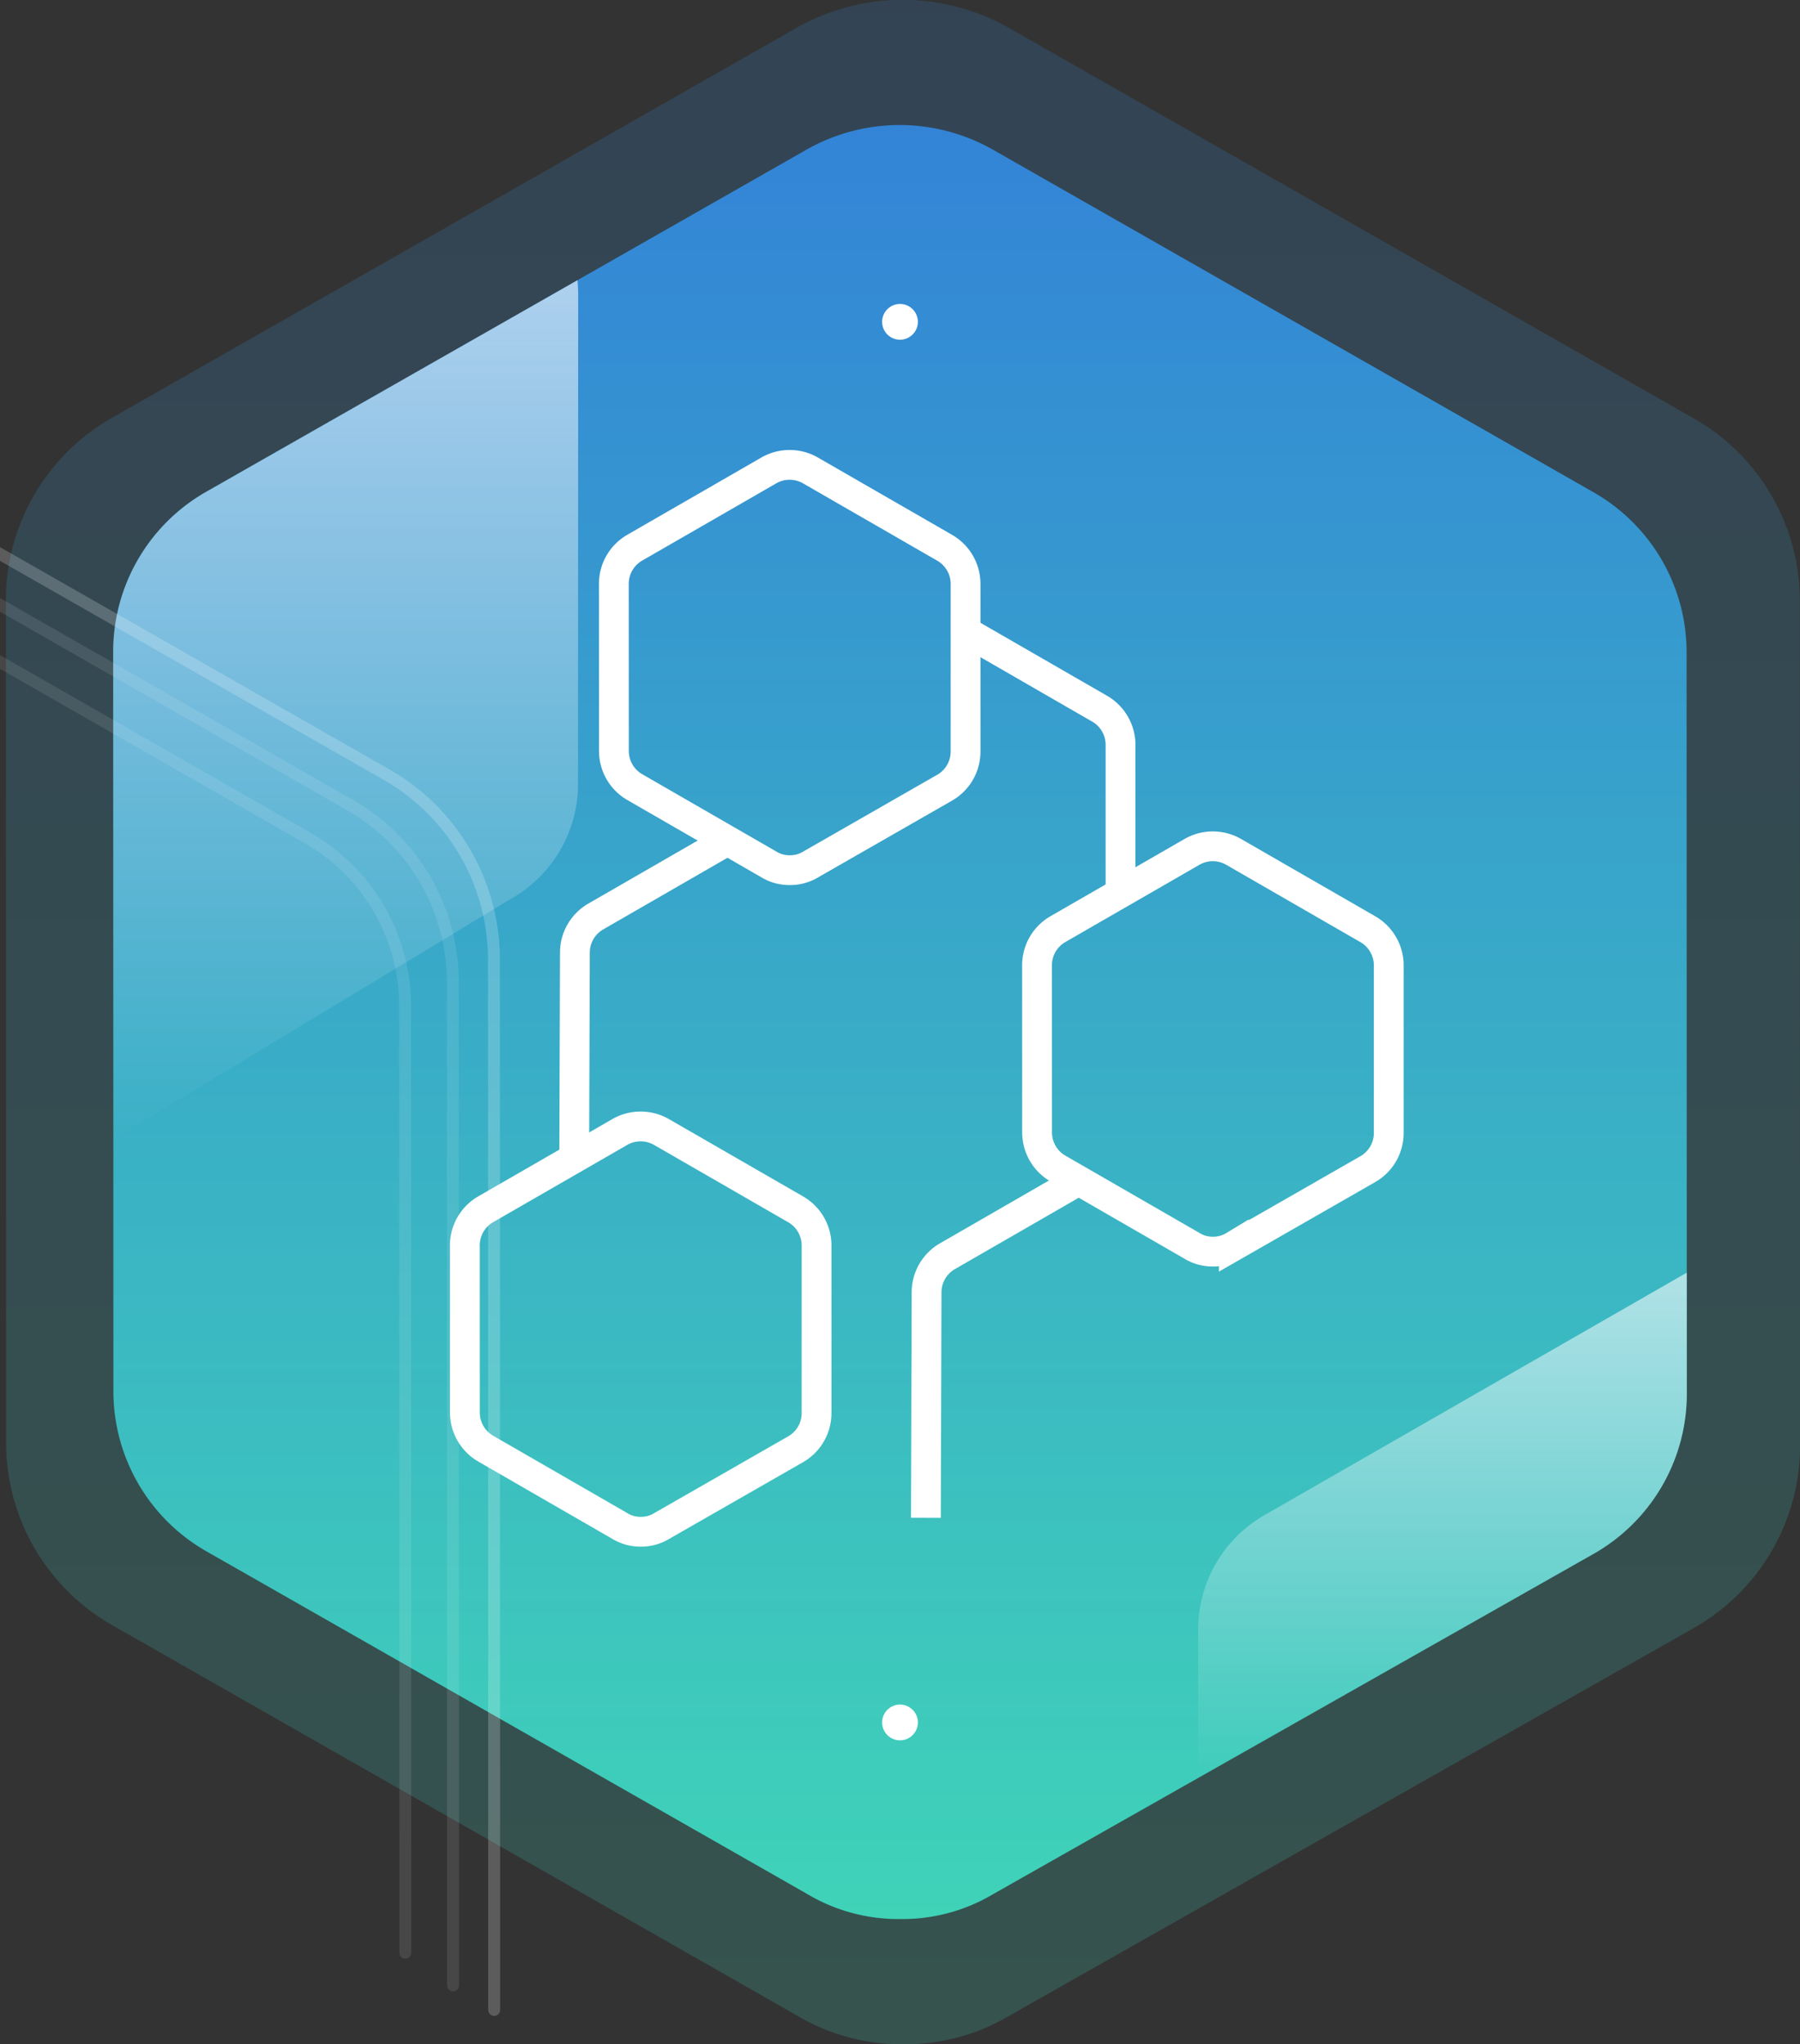 <?xml version="1.0" encoding="UTF-8"?> <svg xmlns="http://www.w3.org/2000/svg" xmlns:xlink="http://www.w3.org/1999/xlink" id="_6" data-name="6" width="302" height="343" viewBox="0 0 302 343"><rect x="0" y="0" width="302" height="343" fill="#333333" stroke="none"/>  <defs> <style> .cls-1, .cls-2, .cls-3, .cls-4, .cls-5, .cls-6, .cls-8 { fill-rule: evenodd; } .cls-1, .cls-5 { opacity: 0.2; } .cls-1 { fill: url(#linear-gradient); } .cls-2 { fill: url(#linear-gradient-2); } .cls-3, .cls-4 { opacity: 0.6; } .cls-3 { fill: url(#linear-gradient-3); } .cls-4 { fill: url(#linear-gradient-4); } .cls-5, .cls-6, .cls-8 { fill: none; stroke: #fff; } .cls-5, .cls-6 { stroke-linecap: round; stroke-width: 2px; } .cls-6 { opacity: 0.1; } .cls-7 { fill: #fff; } .cls-8 { stroke-width: 5px; } </style> <linearGradient id="linear-gradient" x1="151.5" y1="343" x2="151.5" gradientUnits="userSpaceOnUse"> <stop offset="0" stop-color="#3fd3b8"></stop> <stop offset="1" stop-color="#3384d7"></stop> </linearGradient> <linearGradient id="linear-gradient-2" x1="151" y1="322" x2="151" y2="21" xlink:href="#linear-gradient"></linearGradient> <linearGradient id="linear-gradient-3" x1="242" y1="213.531" x2="242" y2="298.312" gradientUnits="userSpaceOnUse"> <stop offset="0" stop-color="#fff"></stop> <stop offset="1" stop-color="#fff" stop-opacity="0"></stop> </linearGradient> <linearGradient id="linear-gradient-4" x1="58" y1="47.031" x2="58" y2="191.156" xlink:href="#linear-gradient-3"></linearGradient> </defs> <path id="Фигура_1_копия_50" data-name="Фигура 1 копия 50" class="cls-1" d="M151.552,342.985a34.049,34.049,0,0,1-17.838-4.811L18.875,272.706A35.235,35.235,0,0,1,1.029,242.018L0.989,100.762A35.185,35.185,0,0,1,18.815,70.084l114.8-65.4a36.1,36.1,0,0,1,35.672.011L284.125,70.165a35.236,35.236,0,0,1,17.846,30.689l0.041,141.625a35.187,35.187,0,0,1-17.827,30.678l-114.8,65.028A34.021,34.021,0,0,1,151.552,342.985Z"></path> <path id="Фигура_1_копия_49" data-name="Фигура 1 копия 49" class="cls-2" d="M151.045,321.987a29.858,29.858,0,0,1-15.645-4.222L34.678,260.314a30.925,30.925,0,0,1-15.652-26.931L18.99,109.424A30.88,30.88,0,0,1,34.625,82.5l100.688-57.39a31.651,31.651,0,0,1,31.287.01L267.323,82.574a30.926,30.926,0,0,1,15.652,26.93l0.035,124.284a30.881,30.881,0,0,1-15.635,26.921L166.687,317.774A29.81,29.81,0,0,1,151.045,321.987Z"></path> <path id="Фигура_1_копия_34" data-name="Фигура 1 копия 34" class="cls-3" d="M283.01,233.788a30.881,30.881,0,0,1-15.635,26.921l-66.37,37.616,0.015-24.883a22.134,22.134,0,0,1,11.24-19.286L283,213.535Z"></path> <path id="Фигура_1_копия_33" data-name="Фигура 1 копия 33" class="cls-4" d="M85.717,150.813l-66.7,40.339L18.99,109.424A30.88,30.88,0,0,1,34.625,82.5L96.878,47.02a22.107,22.107,0,0,1,.128,2.269L96.98,131.527A22.127,22.127,0,0,1,85.717,150.813Z"></path> <path id="Фигура_1_копия_52" data-name="Фигура 1 копия 52" class="cls-5" d="M-51.585,63.505L64.79,129.935a35.762,35.762,0,0,1,18.084,31.139l0.041,176.163"></path> <path id="Фигура_1_копия_53" data-name="Фигура 1 копия 53" class="cls-6" d="M-52.3,71.575l111.022,63.5a34.2,34.2,0,0,1,17.252,29.764l0.039,168.283"></path> <path id="Фигура_1_копия_54" data-name="Фигура 1 копия 54" class="cls-6" d="M-53.691,80.342L51.608,140.6a32.455,32.455,0,0,1,16.363,28.247l0.037,158.793"></path> <circle id="Эллипс_1_копия_3" data-name="Эллипс 1 копия 3" class="cls-7" cx="151" cy="54" r="3"></circle> <circle id="Эллипс_1_копия_5" data-name="Эллипс 1 копия 5" class="cls-7" cx="151" cy="289" r="3"></circle> <path id="Фигура_1_копия_51" data-name="Фигура 1 копия 51" class="cls-8" d="M132.51,146a6.61,6.61,0,0,1-3.5-.954L106.5,132.064a7,7,0,0,1-3.5-6.084l-0.008-28a6.988,6.988,0,0,1,3.494-6.082l22.5-12.965a7.007,7.007,0,0,1,6.992,0L158.5,91.91a7,7,0,0,1,3.5,6.084L162,126.072a6.989,6.989,0,0,1-3.494,6.082l-22.5,12.891A6.608,6.608,0,0,1,132.51,146Z"></path> <path id="Фигура_1_копия_55" data-name="Фигура 1 копия 55" class="cls-8" d="M203.51,210a6.61,6.61,0,0,1-3.5-.954L177.5,196.064a7,7,0,0,1-3.5-6.084l-0.008-28a6.988,6.988,0,0,1,3.494-6.082l22.5-12.965a7.009,7.009,0,0,1,6.992,0L229.5,155.91a7,7,0,0,1,3.5,6.084L233,190.072a6.989,6.989,0,0,1-3.494,6.082l-22.5,12.891A6.608,6.608,0,0,1,203.51,210Z"></path> <path id="Фигура_1_копия_56" data-name="Фигура 1 копия 56" class="cls-8" d="M161.986,105.931L184.5,118.91a7,7,0,0,1,3.5,6.084L188,150.072"></path> <path id="Фигура_1_копия_58" data-name="Фигура 1 копия 58" class="cls-8" d="M122.423,140.822L99.958,153.775a7,7,0,0,0-3.505,6.046l-0.109,33.846"></path> <path id="Фигура_1_копия_59" data-name="Фигура 1 копия 59" class="cls-8" d="M181.423,197.822l-22.465,12.953a7,7,0,0,0-3.5,6.046l-0.109,37.846"></path> <path id="Фигура_1_копия_57" data-name="Фигура 1 копия 57" class="cls-8" d="M107.51,257a6.61,6.61,0,0,1-3.5-.954L81.5,243.064a7,7,0,0,1-3.5-6.084l-0.008-28a6.99,6.99,0,0,1,3.494-6.082l22.5-12.965a7.009,7.009,0,0,1,6.992,0L133.5,202.91a7,7,0,0,1,3.5,6.084L137,237.072a6.989,6.989,0,0,1-3.494,6.082l-22.5,12.891A6.608,6.608,0,0,1,107.51,257Z"></path> </svg> 
